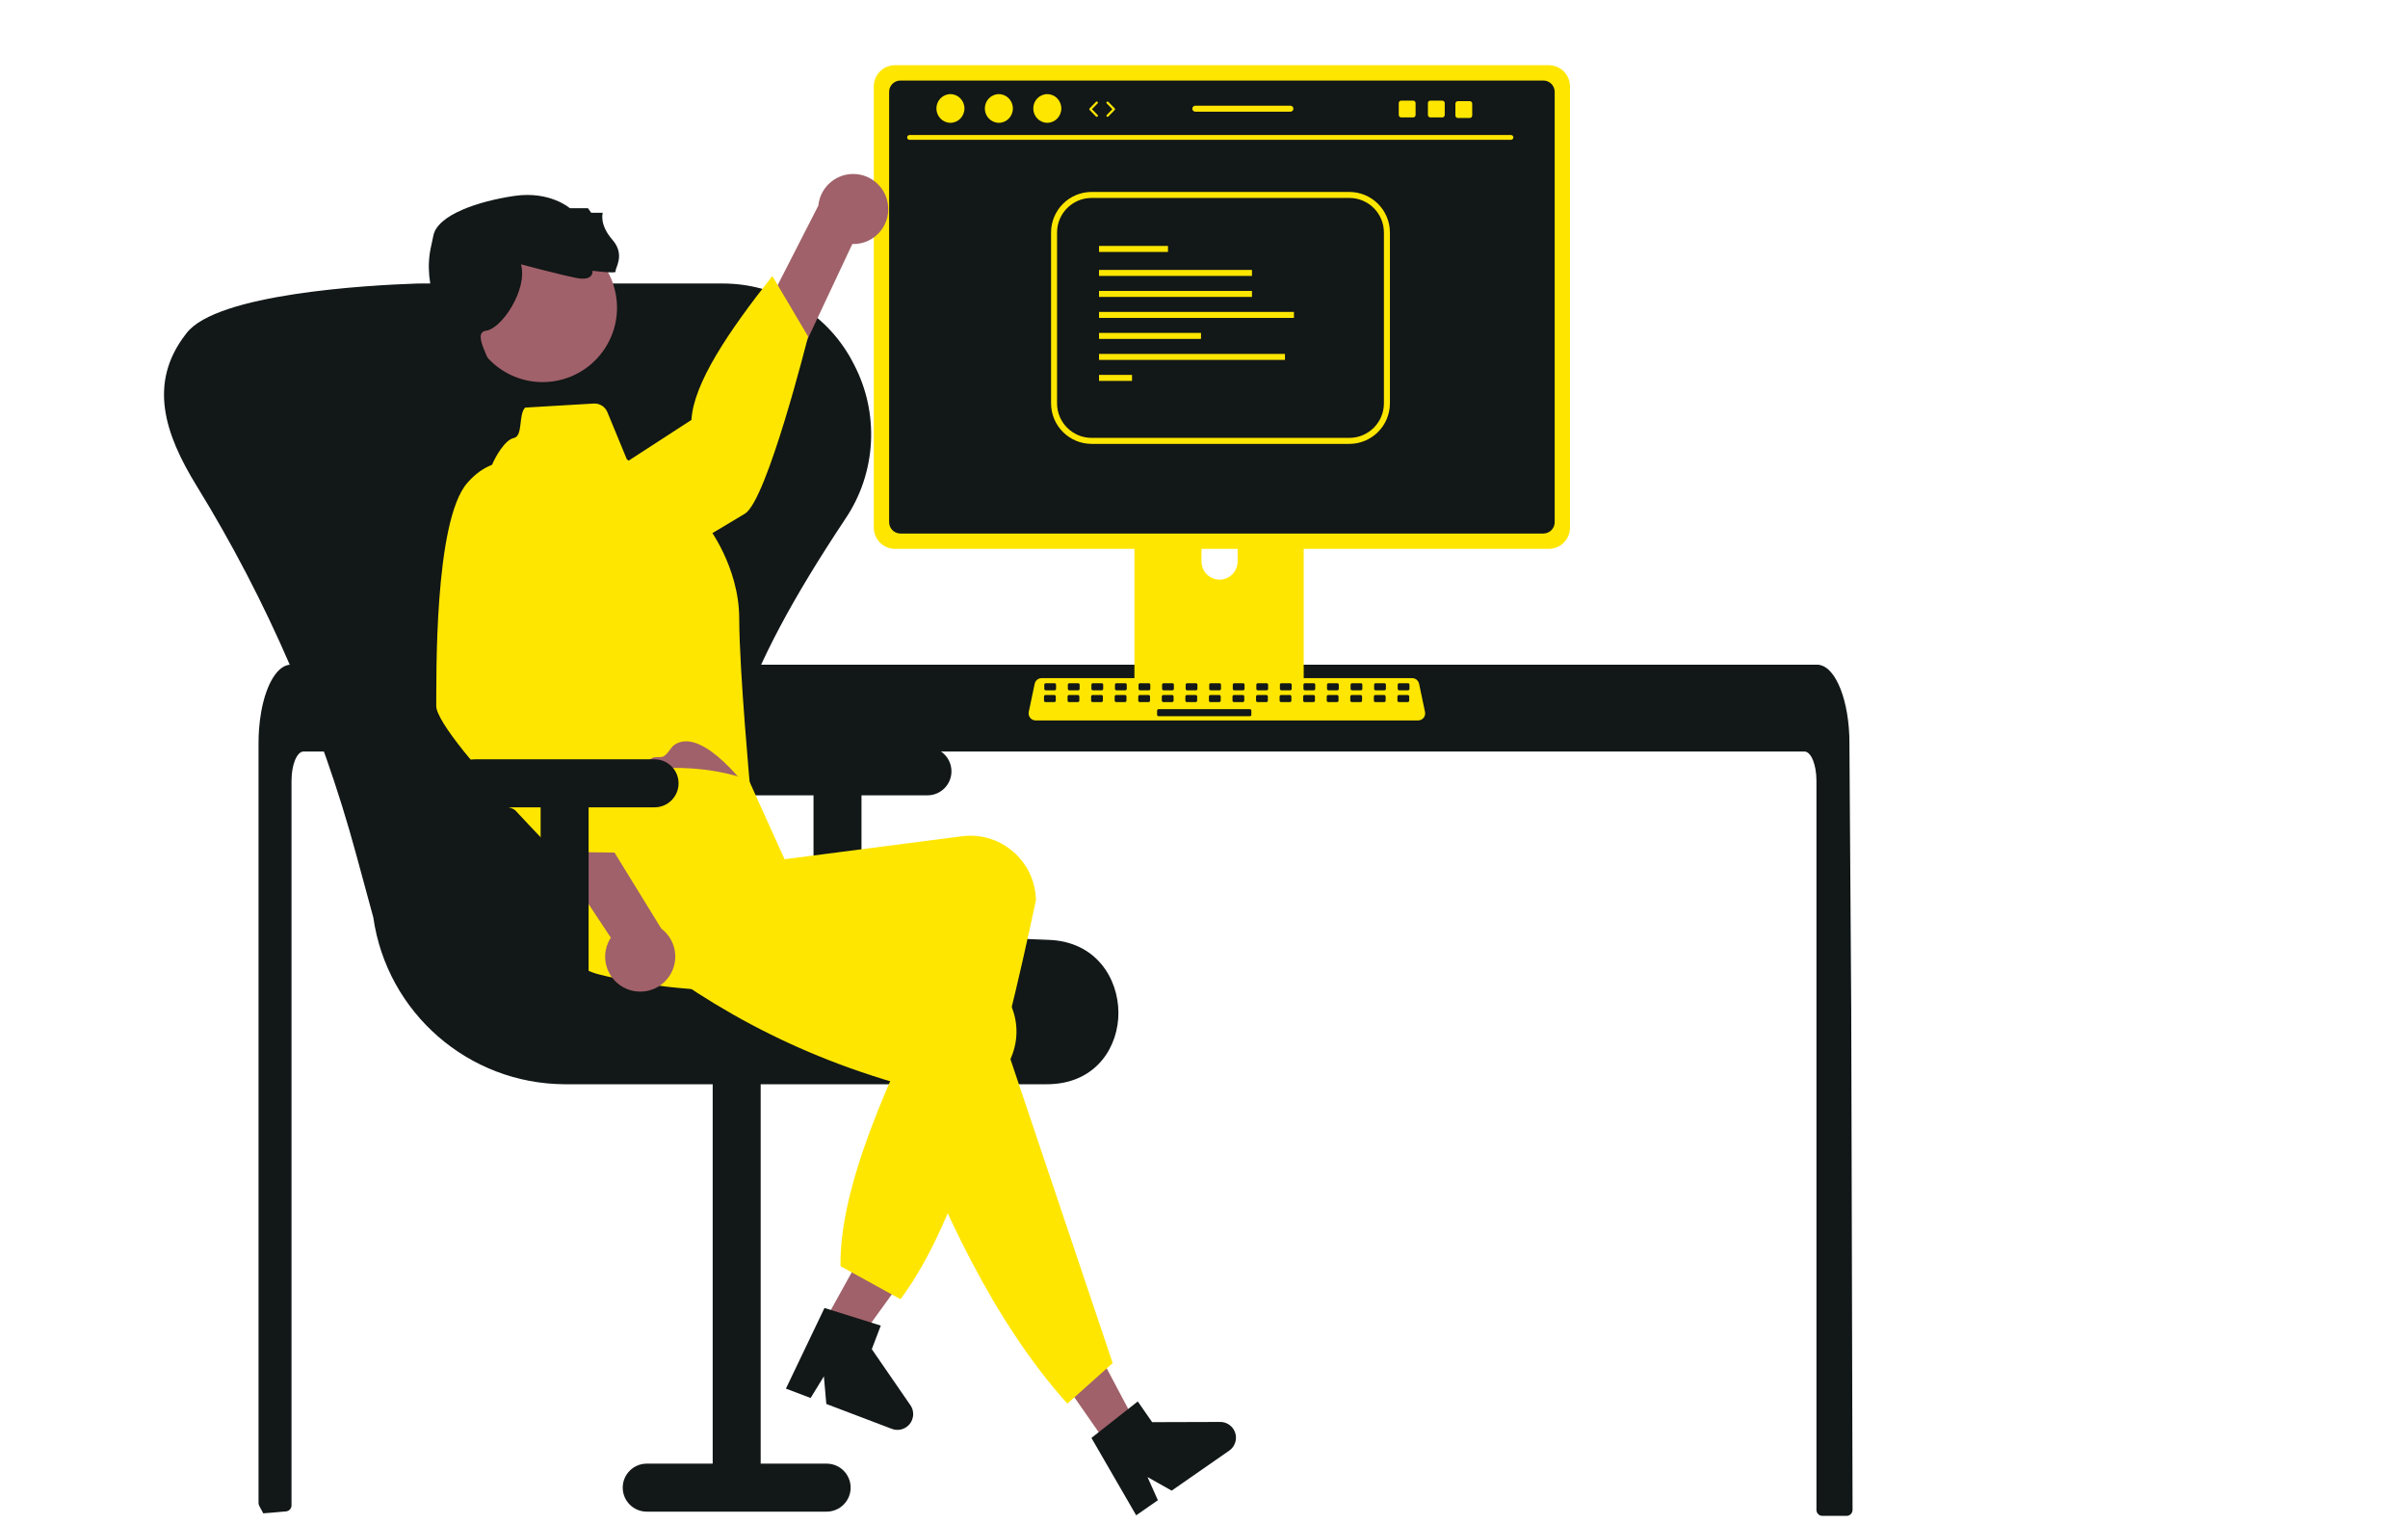 <svg width="803" height="508" viewBox="0 0 803 508" fill="none" xmlns="http://www.w3.org/2000/svg">
<path d="M617.773 503.43C617.769 503.962 617.557 504.472 617.183 504.85C616.808 505.223 616.301 505.432 615.773 505.43H607.733C606.632 505.434 605.737 504.545 605.733 503.444V260.29C605.733 254.93 603.933 250.58 601.723 250.57H101.233C99.013 250.58 97.223 254.93 97.213 260.29V501.94C97.209 502.97 96.427 503.829 95.403 503.93C93.783 504.09 92.163 504.23 90.553 504.36C90.513 504.36 90.473 504.37 90.433 504.37C89.553 504.45 88.673 504.51 87.793 504.58H87.783C87.323 503.75 86.883 502.9 86.433 502.05C86.288 501.761 86.213 501.443 86.213 501.12V247.68C86.213 246.2 86.273 244.71 86.373 243.24C86.515 241.222 86.766 239.212 87.123 237.22C88.813 227.93 92.633 221.64 96.973 221.62H605.973C606.606 221.624 607.232 221.757 607.813 222.01C608.666 222.388 609.437 222.928 610.083 223.6C610.96 224.512 611.71 225.538 612.313 226.65C614.453 230.42 615.983 236.04 616.523 242.58C616.523 242.64 616.533 242.7 616.533 242.76C616.673 244.38 616.743 246.03 616.733 247.68L616.873 269.11L616.963 281.89L617.233 321.99L617.333 336.23L617.773 503.43V503.43Z" fill="#121717"/>
<path d="M432.024 147.486H381.018C379.515 147.489 378.299 148.708 378.301 150.211V230.785H434.748V150.211C434.749 148.707 433.53 147.487 432.026 147.486H432.024V147.486ZM406.692 193.268C403.372 193.252 400.685 190.565 400.669 187.245V177.951C400.669 174.625 403.366 171.928 406.692 171.928C410.019 171.928 412.715 174.625 412.715 177.951V187.245C412.7 190.565 410.012 193.252 406.692 193.268Z" fill="#FFE600"/>
<path d="M378.126 228.207V235.981C378.127 236.82 378.807 237.499 379.645 237.501H433.403C434.241 237.497 434.919 236.819 434.923 235.981V228.207H378.126Z" fill="#3F3D56"/>
<path d="M516.484 21.742H298.455C294.555 21.748 291.395 24.908 291.389 28.808V175.935C291.393 179.836 294.554 182.998 298.455 183.002H516.484C520.385 182.998 523.547 179.836 523.551 175.935V28.808C523.544 24.908 520.384 21.748 516.484 21.742V21.742Z" fill="#FFE600"/>
<path d="M514.664 26.846H300.277C298.189 26.85 296.498 28.544 296.498 30.633V174.113C296.501 176.199 298.191 177.889 300.277 177.892H514.664C516.75 177.889 518.44 176.199 518.443 174.113V30.633C518.443 28.544 516.753 26.85 514.664 26.846Z" fill="#121717"/>
<path d="M472.905 240.206H345.356C344.061 240.206 343.01 239.155 343.01 237.86C343.01 237.697 343.027 237.535 343.06 237.376L345.04 227.977C345.272 226.893 346.227 226.118 347.335 226.114H470.927C472.035 226.118 472.99 226.893 473.222 227.977L475.201 237.376C475.468 238.644 474.657 239.889 473.389 240.156C473.23 240.189 473.068 240.206 472.905 240.206Z" fill="#FFE600"/>
<path d="M351.681 227.806H348.729C348.459 227.806 348.241 228.025 348.241 228.294V229.675C348.241 229.945 348.459 230.163 348.729 230.163H351.681C351.951 230.163 352.169 229.945 352.169 229.675V228.294C352.169 228.025 351.951 227.806 351.681 227.806Z" fill="#121717"/>
<path d="M359.538 227.806H356.586C356.316 227.806 356.098 228.025 356.098 228.294V229.675C356.098 229.945 356.316 230.163 356.586 230.163H359.538C359.808 230.163 360.026 229.945 360.026 229.675V228.294C360.026 228.025 359.808 227.806 359.538 227.806Z" fill="#121717"/>
<path d="M367.395 227.806H364.443C364.173 227.806 363.954 228.025 363.954 228.294V229.675C363.954 229.945 364.173 230.163 364.443 230.163H367.395C367.664 230.163 367.883 229.945 367.883 229.675V228.294C367.883 228.025 367.664 227.806 367.395 227.806Z" fill="#121717"/>
<path d="M375.251 227.806H372.299C372.03 227.806 371.811 228.025 371.811 228.294V229.675C371.811 229.945 372.03 230.163 372.299 230.163H375.251C375.521 230.163 375.74 229.945 375.74 229.675V228.294C375.74 228.025 375.521 227.806 375.251 227.806Z" fill="#121717"/>
<path d="M383.108 227.806H380.156C379.887 227.806 379.668 228.025 379.668 228.294V229.675C379.668 229.945 379.887 230.163 380.156 230.163H383.108C383.378 230.163 383.596 229.945 383.596 229.675V228.294C383.596 228.025 383.378 227.806 383.108 227.806Z" fill="#121717"/>
<path d="M390.965 227.806H388.013C387.743 227.806 387.525 228.025 387.525 228.294V229.675C387.525 229.945 387.743 230.163 388.013 230.163H390.965C391.235 230.163 391.453 229.945 391.453 229.675V228.294C391.453 228.025 391.235 227.806 390.965 227.806Z" fill="#121717"/>
<path d="M398.822 227.806H395.87C395.6 227.806 395.382 228.025 395.382 228.294V229.675C395.382 229.945 395.6 230.163 395.87 230.163H398.822C399.091 230.163 399.31 229.945 399.31 229.675V228.294C399.31 228.025 399.091 227.806 398.822 227.806Z" fill="#121717"/>
<path d="M406.678 227.806H403.726C403.457 227.806 403.238 228.025 403.238 228.294V229.675C403.238 229.945 403.457 230.163 403.726 230.163H406.678C406.948 230.163 407.167 229.945 407.167 229.675V228.294C407.167 228.025 406.948 227.806 406.678 227.806Z" fill="#121717"/>
<path d="M414.535 227.806H411.583C411.314 227.806 411.095 228.025 411.095 228.294V229.675C411.095 229.945 411.314 230.163 411.583 230.163H414.535C414.805 230.163 415.023 229.945 415.023 229.675V228.294C415.023 228.025 414.805 227.806 414.535 227.806Z" fill="#121717"/>
<path d="M422.392 227.806H419.44C419.17 227.806 418.952 228.025 418.952 228.294V229.675C418.952 229.945 419.17 230.163 419.44 230.163H422.392C422.662 230.163 422.88 229.945 422.88 229.675V228.294C422.88 228.025 422.662 227.806 422.392 227.806Z" fill="#121717"/>
<path d="M430.249 227.806H427.297C427.027 227.806 426.809 228.025 426.809 228.294V229.675C426.809 229.945 427.027 230.163 427.297 230.163H430.249C430.518 230.163 430.737 229.945 430.737 229.675V228.294C430.737 228.025 430.518 227.806 430.249 227.806Z" fill="#121717"/>
<path d="M438.106 227.806H435.154C434.884 227.806 434.665 228.025 434.665 228.294V229.675C434.665 229.945 434.884 230.163 435.154 230.163H438.106C438.375 230.163 438.594 229.945 438.594 229.675V228.294C438.594 228.025 438.375 227.806 438.106 227.806Z" fill="#121717"/>
<path d="M445.962 227.806H443.01C442.741 227.806 442.522 228.025 442.522 228.294V229.675C442.522 229.945 442.741 230.163 443.01 230.163H445.962C446.232 230.163 446.451 229.945 446.451 229.675V228.294C446.451 228.025 446.232 227.806 445.962 227.806Z" fill="#121717"/>
<path d="M453.819 227.806H450.867C450.597 227.806 450.379 228.025 450.379 228.294V229.675C450.379 229.945 450.597 230.163 450.867 230.163H453.819C454.089 230.163 454.307 229.945 454.307 229.675V228.294C454.307 228.025 454.089 227.806 453.819 227.806Z" fill="#121717"/>
<path d="M461.676 227.806H458.724C458.454 227.806 458.236 228.025 458.236 228.294V229.675C458.236 229.945 458.454 230.163 458.724 230.163H461.676C461.945 230.163 462.164 229.945 462.164 229.675V228.294C462.164 228.025 461.945 227.806 461.676 227.806Z" fill="#121717"/>
<path d="M469.533 227.806H466.581C466.311 227.806 466.092 228.025 466.092 228.294V229.675C466.092 229.945 466.311 230.163 466.581 230.163H469.533C469.802 230.163 470.021 229.945 470.021 229.675V228.294C470.021 228.025 469.802 227.806 469.533 227.806Z" fill="#121717"/>
<path d="M351.588 231.735H348.636C348.367 231.735 348.148 231.953 348.148 232.223V233.603C348.148 233.873 348.367 234.092 348.636 234.092H351.588C351.858 234.092 352.076 233.873 352.076 233.603V232.223C352.076 231.953 351.858 231.735 351.588 231.735Z" fill="#121717"/>
<path d="M359.445 231.735H356.493C356.223 231.735 356.005 231.953 356.005 232.223V233.603C356.005 233.873 356.223 234.092 356.493 234.092H359.445C359.715 234.092 359.933 233.873 359.933 233.603V232.223C359.933 231.953 359.715 231.735 359.445 231.735Z" fill="#121717"/>
<path d="M367.302 231.735H364.35C364.08 231.735 363.862 231.953 363.862 232.223V233.603C363.862 233.873 364.08 234.092 364.35 234.092H367.302C367.571 234.092 367.79 233.873 367.79 233.603V232.223C367.79 231.953 367.571 231.735 367.302 231.735Z" fill="#121717"/>
<path d="M375.159 231.735H372.207C371.937 231.735 371.718 231.953 371.718 232.223V233.603C371.718 233.873 371.937 234.092 372.207 234.092H375.159C375.428 234.092 375.647 233.873 375.647 233.603V232.223C375.647 231.953 375.428 231.735 375.159 231.735Z" fill="#121717"/>
<path d="M383.015 231.735H380.063C379.794 231.735 379.575 231.953 379.575 232.223V233.603C379.575 233.873 379.794 234.092 380.063 234.092H383.015C383.285 234.092 383.504 233.873 383.504 233.603V232.223C383.504 231.953 383.285 231.735 383.015 231.735Z" fill="#121717"/>
<path d="M390.872 231.735H387.92C387.65 231.735 387.432 231.953 387.432 232.223V233.603C387.432 233.873 387.65 234.092 387.92 234.092H390.872C391.142 234.092 391.36 233.873 391.36 233.603V232.223C391.36 231.953 391.142 231.735 390.872 231.735Z" fill="#121717"/>
<path d="M398.729 231.735H395.777C395.507 231.735 395.289 231.953 395.289 232.223V233.603C395.289 233.873 395.507 234.092 395.777 234.092H398.729C398.999 234.092 399.217 233.873 399.217 233.603V232.223C399.217 231.953 398.999 231.735 398.729 231.735Z" fill="#121717"/>
<path d="M406.586 231.735H403.634C403.364 231.735 403.145 231.953 403.145 232.223V233.603C403.145 233.873 403.364 234.092 403.634 234.092H406.586C406.855 234.092 407.074 233.873 407.074 233.603V232.223C407.074 231.953 406.855 231.735 406.586 231.735Z" fill="#121717"/>
<path d="M414.442 231.735H411.49C411.221 231.735 411.002 231.953 411.002 232.223V233.603C411.002 233.873 411.221 234.092 411.49 234.092H414.442C414.712 234.092 414.931 233.873 414.931 233.603V232.223C414.931 231.953 414.712 231.735 414.442 231.735Z" fill="#121717"/>
<path d="M422.299 231.735H419.347C419.078 231.735 418.859 231.953 418.859 232.223V233.603C418.859 233.873 419.078 234.092 419.347 234.092H422.299C422.569 234.092 422.787 233.873 422.787 233.603V232.223C422.787 231.953 422.569 231.735 422.299 231.735Z" fill="#121717"/>
<path d="M430.156 231.735H427.204C426.934 231.735 426.716 231.953 426.716 232.223V233.603C426.716 233.873 426.934 234.092 427.204 234.092H430.156C430.426 234.092 430.644 233.873 430.644 233.603V232.223C430.644 231.953 430.426 231.735 430.156 231.735Z" fill="#121717"/>
<path d="M438.013 231.735H435.061C434.791 231.735 434.573 231.953 434.573 232.223V233.603C434.573 233.873 434.791 234.092 435.061 234.092H438.013C438.282 234.092 438.501 233.873 438.501 233.603V232.223C438.501 231.953 438.282 231.735 438.013 231.735Z" fill="#121717"/>
<path d="M445.869 231.735H442.917C442.648 231.735 442.429 231.953 442.429 232.223V233.603C442.429 233.873 442.648 234.092 442.917 234.092H445.869C446.139 234.092 446.358 233.873 446.358 233.603V232.223C446.358 231.953 446.139 231.735 445.869 231.735Z" fill="#121717"/>
<path d="M453.726 231.735H450.774C450.505 231.735 450.286 231.953 450.286 232.223V233.603C450.286 233.873 450.505 234.092 450.774 234.092H453.726C453.996 234.092 454.214 233.873 454.214 233.603V232.223C454.214 231.953 453.996 231.735 453.726 231.735Z" fill="#121717"/>
<path d="M461.583 231.735H458.631C458.361 231.735 458.143 231.953 458.143 232.223V233.603C458.143 233.873 458.361 234.092 458.631 234.092H461.583C461.853 234.092 462.071 233.873 462.071 233.603V232.223C462.071 231.953 461.853 231.735 461.583 231.735Z" fill="#121717"/>
<path d="M469.44 231.735H466.488C466.218 231.735 466 231.953 466 232.223V233.603C466 233.873 466.218 234.092 466.488 234.092H469.44C469.709 234.092 469.928 233.873 469.928 233.603V232.223C469.928 231.953 469.709 231.735 469.44 231.735Z" fill="#121717"/>
<path d="M416.799 236.449H386.349C386.079 236.449 385.861 236.667 385.861 236.937V238.317C385.861 238.587 386.079 238.806 386.349 238.806H416.799C417.069 238.806 417.288 238.587 417.288 238.317V236.937C417.288 236.667 417.069 236.449 416.799 236.449Z" fill="#121717"/>
<path d="M503.887 46.614H303.286C302.845 46.605 302.496 46.239 302.506 45.799C302.515 45.372 302.859 45.028 303.286 45.019H503.887C504.328 45.028 504.677 45.393 504.668 45.834C504.658 46.261 504.314 46.605 503.887 46.614V46.614Z" fill="#FFE600"/>
<path d="M316.941 40.946C319.523 40.946 321.616 38.806 321.616 36.166C321.616 33.527 319.523 31.387 316.941 31.387C314.359 31.387 312.266 33.527 312.266 36.166C312.266 38.806 314.359 40.946 316.941 40.946Z" fill="#FFE600"/>
<path d="M333.092 40.946C335.674 40.946 337.767 38.806 337.767 36.166C337.767 33.527 335.674 31.387 333.092 31.387C330.51 31.387 328.416 33.527 328.416 36.166C328.416 38.806 330.51 40.946 333.092 40.946Z" fill="#FFE600"/>
<path d="M349.242 40.946C351.824 40.946 353.917 38.806 353.917 36.166C353.917 33.527 351.824 31.387 349.242 31.387C346.66 31.387 344.567 33.527 344.567 36.166C344.567 38.806 346.66 40.946 349.242 40.946Z" fill="#FFE600"/>
<path d="M309.283 249.18H249.283C244.864 249.18 241.283 252.762 241.283 257.18C241.283 261.598 244.864 265.18 249.283 265.18H271.283V327.18H287.283V265.18H309.283C313.701 265.18 317.283 261.598 317.283 257.18C317.283 252.762 313.701 249.18 309.283 249.18V249.18Z" fill="#121717"/>
<path d="M348.884 361.517H188.401C156.242 361.4 129.034 337.717 124.484 305.881L118.804 284.986C107.046 241.685 89.136 200.296 65.622 162.083C54.875 144.629 49.343 127.734 61.907 111.467C62.014 111.329 62.12 111.192 62.223 111.058C72.3 97.941 122.458 95.102 138.809 94.55C139.455 94.528 140.103 94.517 140.754 94.517H240.573C241.224 94.517 241.872 94.528 242.518 94.55C260.476 95.073 276.697 105.413 284.754 121.471C293.351 137.866 292.254 157.656 281.898 173.001C246.834 225.671 236.099 258.698 247.09 280.086C257.721 300.773 290.31 311.35 349.648 313.371C365.595 313.914 372.913 326.331 372.964 337.637C373.014 348.652 365.978 360.813 350.412 361.485C349.906 361.506 349.396 361.517 348.884 361.517V361.517Z" fill="#121717"/>
<path d="M215.663 504.017H275.663C280.082 504.017 283.663 500.435 283.663 496.017C283.663 491.599 280.082 488.017 275.663 488.017H253.663V353.017H237.663V488.017H215.663C211.245 488.017 207.663 491.599 207.663 496.017C207.663 500.435 211.245 504.017 215.663 504.017V504.017Z" fill="#121717"/>
<path d="M269.969 449.592L280.305 455.206L307.667 417.375L292.411 409.088L269.969 449.592Z" fill="#A0616A"/>
<path d="M274.944 436.111L293.708 441.987L290.722 449.848L303.589 468.522C305.235 470.911 304.633 474.182 302.244 475.828C300.823 476.808 299.011 477.027 297.398 476.413L275.554 468.114L274.743 458.908L270.319 466.125L262.083 462.996L274.944 436.111V436.111Z" fill="#121717"/>
<path d="M296.085 68.076C297.01 74.423 292.615 80.319 286.268 81.245C285.591 81.344 284.907 81.382 284.224 81.361L244.372 166.156L231.873 148.726L272.897 68.545C273.528 62.127 279.242 57.434 285.66 58.065C291.031 58.592 295.34 62.731 296.085 68.076V68.076Z" fill="#A0616A"/>
<path d="M163.835 183.301C163.835 183.301 162.767 198.114 179.52 201.02C196.273 203.925 241.059 175.605 248.414 171.256C255.769 166.907 269.476 112.195 269.476 112.195L257.556 92.034C242.838 110.651 231.281 127.818 230.579 140.004L163.835 183.301H163.835Z" fill="#FFE600"/>
<path d="M183.175 234.327L186.794 249.873C186.794 249.873 186.829 264.208 189.368 266.851C191.889 269.482 247.323 264.2 247.323 264.2C247.323 264.2 241.446 241.1 241.524 223.622L183.175 234.327V234.327Z" fill="#A0616A"/>
<path d="M300.283 433.18L280.283 422.18C279.902 396.155 295.556 360.937 314.122 324.048C272.599 331.189 233.426 333.477 199.543 324.838C187.969 321.781 180.993 309.998 183.88 298.38C184.012 297.832 184.165 297.29 184.338 296.753C188.393 284.381 179.3 276.625 187.663 263.017C209.66 255.505 230.555 253.383 249.663 260.017L261.636 286.488L320.978 278.809C332.978 277.375 343.868 285.939 345.303 297.939C345.31 297.993 345.316 298.048 345.322 298.103C345.402 298.747 345.454 299.394 345.478 300.043C333.479 356.296 320.025 406.912 300.283 433.18V433.18Z" fill="#FFE600"/>
<path d="M175.12 135.904L197.981 134.554C199.957 134.438 201.79 135.587 202.545 137.418L209.005 153.079L235.856 175.271C235.856 175.271 246.486 188.799 246.511 206.27C246.536 223.742 250.283 264.18 250.283 264.18C250.283 264.18 234.768 242.342 225.191 248.15C223.562 249.138 222.989 251.159 221.283 252.18C220.431 252.69 218.465 252.194 217.605 252.705C204.409 260.538 190.647 268.191 189.362 266.849C186.837 264.215 183.774 250.752 183.774 250.752L162.848 173.865C160.551 165.673 162.036 156.884 166.897 149.903C168.359 147.845 169.891 146.313 171.315 146.06C174.511 145.379 172.811 138.216 175.12 135.904V135.904Z" fill="#FFE600"/>
<path d="M369.589 482.16L379.239 475.451L357.378 434.207L343.136 444.109L369.589 482.16Z" fill="#A0616A"/>
<path d="M371.048 454.486L355.924 468.005C331.876 441.209 313.697 403.629 298.291 360.952C257.925 349.13 227.484 330.064 200.909 307.425C191.894 299.797 185.135 289.997 192.824 280.704C193.184 280.27 193.559 279.85 193.95 279.444C203.029 270.114 226.051 271.892 239.535 263.344L269.656 295.541L267.762 304.172L324.339 323.337C335.728 327.329 341.725 339.798 337.734 351.187C337.714 351.243 337.694 351.299 337.674 351.354C337.462 351.968 337.225 352.572 336.961 353.166L371.048 454.486V454.486Z" fill="#FFE600"/>
<path d="M363.963 479.44L379.41 467.275L384.21 474.18L406.888 474.111C409.789 474.102 412.148 476.446 412.157 479.347C412.163 481.073 411.32 482.692 409.903 483.677L390.716 497.015L382.661 492.484L386.117 500.211L378.883 505.24L363.963 479.44V479.44Z" fill="#121717"/>
<path d="M208.878 329.673C202.974 327.167 200.219 320.349 202.725 314.444C202.992 313.814 203.314 313.21 203.688 312.637L151.934 234.535L173.32 232.909L220.522 309.616C225.679 313.489 226.72 320.809 222.848 325.966C219.607 330.281 213.832 331.813 208.878 329.673V329.673Z" fill="#A0616A"/>
<path d="M179.121 156.811C179.121 156.811 167.018 148.203 155.833 161.009C144.647 173.815 145.581 226.796 145.476 235.339C145.443 238.015 149.306 243.788 154.629 250.456C157.019 253.45 159.702 256.624 162.46 259.779C164.055 261.605 162.68 265.406 164.283 267.18C165.876 268.945 170.447 268.685 171.963 270.323C179.157 278.098 185.001 284.017 185.001 284.017L208.421 284.305C208.686 266.895 196.763 251.354 181.446 236.335L179.121 156.811V156.811Z" fill="#FFE600"/>
<path d="M218.283 253.18H158.283C153.864 253.18 150.283 256.762 150.283 261.18C150.283 265.598 153.864 269.18 158.283 269.18H180.283V331.18H196.283V269.18H218.283C222.701 269.18 226.283 265.598 226.283 261.18C226.283 256.762 222.701 253.18 218.283 253.18V253.18Z" fill="#121717"/>
<path d="M185.924 126.9C199.345 124.154 207.999 111.047 205.253 97.626C202.506 84.204 189.4 75.55 175.978 78.297C162.557 81.043 153.903 94.15 156.649 107.571C159.396 120.992 172.502 129.646 185.924 126.9Z" fill="#A0616A"/>
<path d="M449.974 148H364.021C356.556 147.992 350.506 141.942 350.498 134.477V77.523C350.506 70.058 356.556 64.008 364.021 64H449.974C457.44 64.008 463.489 70.058 463.498 77.523V134.477C463.489 141.942 457.44 147.992 449.974 148ZM364.021 66C357.66 66.007 352.505 71.162 352.498 77.523V134.477C352.505 140.838 357.66 145.993 364.021 146H449.974C456.336 145.993 461.491 140.838 461.498 134.477V77.523C461.491 71.162 456.336 66.007 449.974 66L364.021 66V66Z" fill="#FFE600"/>
<path d="M389.489 82H366.498V84H389.489V82Z" fill="#FFE600"/>
<path d="M417.498 90H366.498V92H417.498V90Z" fill="#FFE600"/>
<path d="M417.498 97H366.498V99H417.498V97Z" fill="#FFE600"/>
<path d="M431.498 104H366.498V106H431.498V104Z" fill="#FFE600"/>
<path d="M400.498 111H366.498V113H400.498V111Z" fill="#FFE600"/>
<path d="M428.498 118H366.498V120H428.498V118Z" fill="#FFE600"/>
<path d="M377.498 125H366.498V127H377.498V125Z" fill="#FFE600"/>
<path d="M365.749 38.958C365.652 38.958 365.555 38.921 365.482 38.846L363.348 36.665C363.206 36.519 363.206 36.287 363.348 36.142L365.482 33.961C365.626 33.813 365.863 33.811 366.01 33.955C366.158 34.099 366.161 34.336 366.016 34.484L364.138 36.403L366.016 38.323C366.161 38.471 366.158 38.707 366.01 38.852C365.938 38.923 365.843 38.958 365.749 38.958V38.958Z" fill="#FFE600"/>
<path d="M369.334 38.958C369.24 38.958 369.146 38.923 369.073 38.852C368.925 38.707 368.923 38.471 369.067 38.323L370.945 36.403L369.067 34.484C368.923 34.336 368.925 34.099 369.073 33.955C369.22 33.81 369.457 33.813 369.602 33.961L371.735 36.142C371.877 36.287 371.877 36.519 371.735 36.665L369.602 38.846C369.528 38.921 369.432 38.958 369.334 38.958V38.958Z" fill="#FFE600"/>
<path d="M480.958 33.545H476.99C476.538 33.545 476.171 33.911 476.171 34.364V38.335C476.171 38.788 476.538 39.154 476.99 39.154H480.958C481.41 39.154 481.78 38.788 481.78 38.335V34.364C481.78 33.911 481.41 33.545 480.958 33.545Z" fill="#FFE600"/>
<path d="M471.235 33.545H467.268C466.815 33.545 466.449 33.911 466.449 34.364V38.335C466.449 38.788 466.815 39.154 467.268 39.154H471.235C471.688 39.154 472.058 38.788 472.058 38.335V34.364C472.058 33.911 471.688 33.545 471.235 33.545Z" fill="#FFE600"/>
<path d="M490.119 33.732H486.152C485.699 33.732 485.333 34.098 485.333 34.551V38.522C485.333 38.974 485.699 39.341 486.152 39.341H490.119C490.572 39.341 490.942 38.974 490.942 38.522V34.551C490.942 34.098 490.572 33.732 490.119 33.732Z" fill="#FFE600"/>
<path d="M430.319 35.243H398.605C398.052 35.243 397.607 35.691 397.607 36.241C397.607 36.791 398.052 37.239 398.605 37.239H430.319C430.868 37.239 431.317 36.791 431.317 36.241C431.317 35.691 430.868 35.243 430.319 35.243Z" fill="#FFE600"/>
<path d="M173.718 88.126C173.718 88.126 185.751 91.349 191.983 92.638C198.214 93.927 197.57 90.274 197.57 90.274C197.57 90.274 205.735 91.349 205.306 90.489C204.876 89.63 208.744 85.117 204.231 79.96C199.719 74.803 201.008 70.935 201.008 70.935H197.14L196.066 69.431H190.049C190.049 69.431 183.397 63.598 171.578 65.317C159.76 67.036 145.783 71.58 144.494 78.671C144.319 79.633 144.089 80.701 143.822 81.83C140.59 95.474 147.456 108.239 154.578 120.317C156.329 123.285 164.795 129.758 164.578 125.317C164.362 120.876 156.957 110.903 162.114 110.258C167.271 109.614 176.082 96.506 173.718 88.126Z" fill="#121717"/>
</svg>
